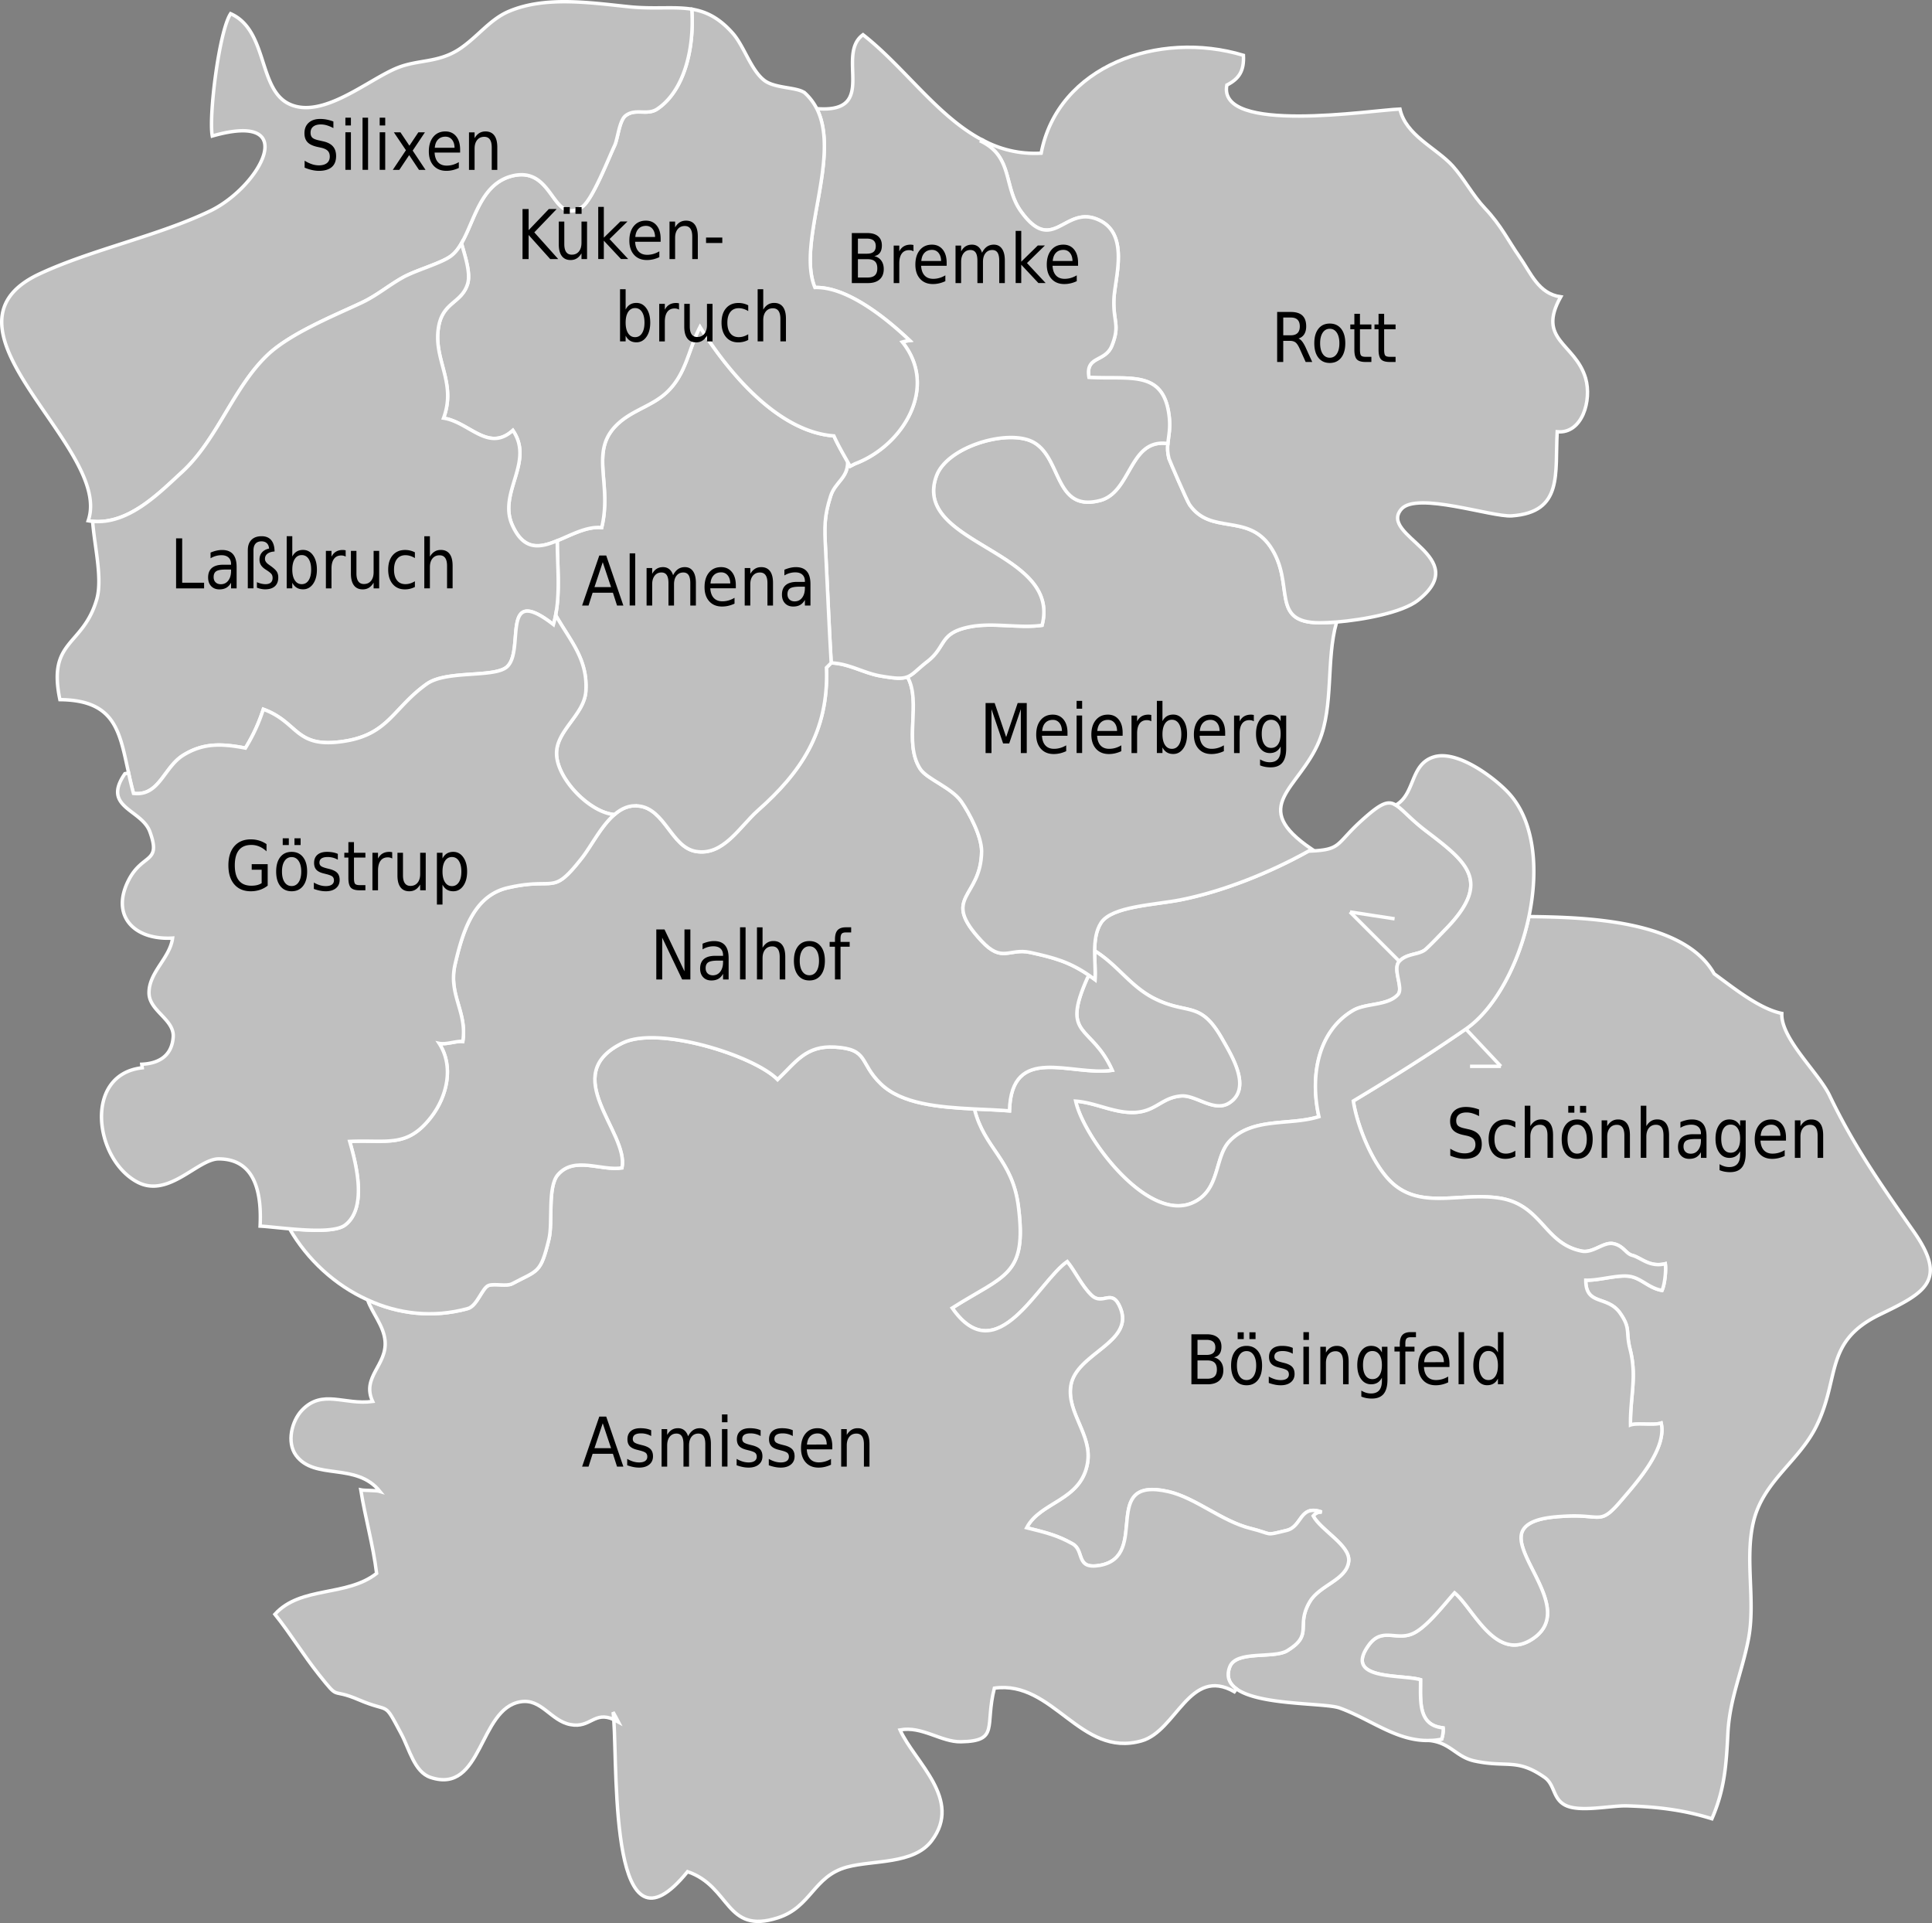 <svg xmlns="http://www.w3.org/2000/svg" width="563.248" height="560.57" xml:space="preserve"><rect width="100%" height="100%" fill="#808080" stroke="none"/><switch><g><g fill="#BFBFBF" stroke="#FFF"><path d="M456.392 526.234c-3.755-1.857-3.021-6.002-6.129-8.16-8.115-5.654-10.834-2.721-20.332-4.748-5.438-1.166-6.951-5.225-12.992-5.957v-.045c1.08 0 2.201-.129 3.364-.389a9.418 9.418 0 0 0 .435-3.279c-7.471-.691-6.563-7.943-6.605-14.029-5.699-1.641-22.663.26-15.066-10.145 3.972-5.396 8.203-.906 13.212-3.496 4.014-2.072 8.892-8.506 11.783-11.697 5.438 4.445 11.959 20.418 22.62 13.51 12.908-8.375-6.605-24.646-2.72-31.729 1.854-3.41 8.246-3.887 12.087-4.1 11.138-.691 10.188 2.979 16.837-4.881 4.316-5.051 13.123-14.85 11.395-22.272-2.242.733-6.994-.131-8.937.562-.126-8.287 1.941-13.984-.126-22.103-1.343-5.267.257-5.957-2.894-10.489-3.714-5.31-10.059-2.072-10.017-9.625 3.841.127 9.277-1.643 12.734-1.125 3.494.52 5.611 3.455 9.494 4.103.863-1.942 1.209-6.001.952-7.771-4.62 1.123-6.993-1.77-9.671-2.461-1.854-.475-2.588-2.893-5.61-3.41-2.766-.475-5.783 2.806-9.021 2.203-11.138-2.158-11.571-13.643-24.261-15.498-11.097-1.6-21.973 3.107-30.391-3.8-6.176-5.05-10.966-17.438-12.002-24.476 11.138-6.691 21.756-13.34 32.807-20.979 8.507-5.871 15.5-19.037 18.393-32.766 16.618.173 45.237 1.036 54.001 16.662 5.7 4.146 13.123 10.189 19.729 11.568-.347 7.34 10.791 17.313 13.94 23.959 7.035 14.721 15.15 26.244 24.518 39.627 10.017 14.289 3.326 17.828-9.839 24.174-16.318 7.9-11.571 18.175-18.436 32.332-5.051 10.449-15.669 16.189-18.473 28.189-2.594 10.965.732 23.139-1.473 34.275-1.896 9.67-5.438 17.225-5.956 27.238-.473 9.453-.989 16.533-4.661 24.949-8.288-2.588-15.971-3.496-24.775-3.754-4.79-.126-13.684 1.946-17.914-.167zM313.594 320.968c5.914.433 11.353 3.629 17.438 3.281 6.046-.39 7.687-4.359 13.381-4.791 4.316-.303 9.628 4.922 14.029 1.986 6.521-4.316.691-13.6-2.112-18.563-6.521-11.524-10.016-6.776-20.073-11.957-6.863-3.584-10.489-9.67-17.138-13.771.042-2.979.389-5.87 1.897-8.202 3.194-4.79 15.412-5.136 23.139-6.647 12.434-2.46 26.073-7.942 37.296-14.202 9.712-.346 7.772-1.857 15.238-8.676 5.743-5.225 7.858-6.218 10.232-4.749 1.984 1.166 4.186 4.014 8.849 7.555 11.786 9.021 19.295 14.59 5.871 28.446-1.813 1.857-4.232 4.448-5.956 6.001-1.9 1.727-5.483 1.121-7.727 3.539-2.117 2.245 1.294 7.771-.39 9.671-2.938 3.324-9.325 2.46-13.038 4.617-10.188 5.957-12.735 18.906-10.018 30.996-8.501 2.675-19.164.086-25.941 7.035-4.704 4.791-2.635 14.635-11.138 18.174-13.161 5.44-31.591-19.251-33.839-29.743z"/><path d="M294.298 323.819c.521-19.771 18.087-10.058 29.958-11.829-6.087-13.597-15.108-9.365-7.209-26.979l.477-.688c.562.387 1.121.818 1.725 1.252.132-2.592-.127-5.527-.127-8.419 6.647 4.101 10.273 10.187 17.138 13.771 10.059 5.181 13.553.433 20.073 11.957 2.805 4.964 8.635 14.246 2.112 18.563-4.4 2.936-9.713-2.289-14.029-1.986-5.694.432-7.335 4.401-13.381 4.791-6.087.348-11.524-2.85-17.438-3.28 2.247 10.491 20.678 35.182 33.843 29.743 8.503-3.539 6.434-13.383 11.138-18.174 6.777-6.949 17.44-4.36 25.941-7.035-2.719-12.09-.172-25.039 10.018-30.996 3.713-2.157 10.102-1.293 13.038-4.617 1.684-1.898-1.729-7.426.39-9.671 2.242-2.418 5.825-1.813 7.727-3.539 1.724-1.553 4.144-4.144 5.956-6.001 13.424-13.856 5.915-19.425-5.871-28.446-4.663-3.541-6.863-6.389-8.849-7.555 5.698-3.237 4.102-11.742 10.922-13.987 6.821-2.245 17.439 5.742 21.669 10.146 7.898 8.201 9.108 22.534 6.218 36.347-2.893 13.729-9.886 26.894-18.393 32.765-11.051 7.641-21.669 14.288-32.807 20.979 1.036 7.036 5.826 19.426 12.002 24.476 8.418 6.907 19.294 2.2 30.391 3.799 12.688 1.856 13.123 13.34 24.261 15.498 3.237.604 6.256-2.677 9.021-2.201 3.022.518 3.757 2.936 5.61 3.41 2.678.69 5.051 3.582 9.671 2.459.257 1.771-.089 5.828-.952 7.771-3.883-.646-6-3.583-9.494-4.102-3.457-.519-8.895 1.252-12.734 1.123-.042 7.555 6.303 4.316 10.017 9.627 3.149 4.531 1.551 5.223 2.894 10.488 2.067 8.117 0 13.814.126 22.102 1.941-.69 6.693.174 8.937-.561 1.729 7.424-7.077 17.223-11.395 22.273-6.648 7.857-5.699 4.188-16.837 4.879-3.841.215-10.231.689-12.087 4.1-3.887 7.082 15.628 23.354 2.72 31.729-10.661 6.908-17.184-9.063-22.62-13.51-2.893 3.193-7.771 9.625-11.783 11.697-5.009 2.592-9.24-1.898-13.212 3.498-7.597 10.402 9.367 8.502 15.066 10.145.043 6.086-.864 13.338 6.605 14.029a9.418 9.418 0 0 1-.435 3.279c-1.163.26-2.284.389-3.364.389-9.671.391-17.268-6.172-26.376-9.453-4.275-1.555-23.313-.689-30.088-5.568-2.074-1.51-3.021-3.541-1.985-6.346 1.768-5.008 12.861-2.375 16.791-4.791 7.771-4.748 2.373-7.125 6.518-14.203 2.893-5.008 10.835-6.346 11.398-11.914.432-4.619-8.073-8.936-10.36-13.166.647-.818 1.467-1.209 2.504-1.123-6.563-2.33-5.611 4.273-10.273 5.354-6.646 1.598-3.673 1.121-10.404-.561-8.503-2.115-16.015-8.895-23.999-10.75-20.463-4.662-5.055 18.863-20.032 21.498-7.25 1.25-4.316-4.273-7.984-6.303-4.189-2.332-7.166-3.152-13.338-4.664 3.972-7.682 15.843-7.768 17.739-18.865 1.425-8.199-6.087-14.59-4.877-22.53 1.466-9.498 18.519-12.519 14.464-22.621-2.463-6.13-5.056-.562-8.419-3.755-2.809-2.676-4.835-7.079-7.082-9.798-8.415 5.784-20.46 32.289-33.539 13.51 15.322-9.756 21.886-9.323 19.293-29.655-1.771-13.771-9.97-16.793-12.819-28.361 3.574.168 7.027.297 10.221.556z"/><path d="M107.166 378.9c8.853 4.102 18.953 5.354 29.185 2.549 2.803-.777 4.229-6.175 6.172-6.777 1.771-.562 5.181.39 6.819-.476 7.514-4.016 8.246-2.85 10.704-13.036 1.168-4.791-.519-15.238 2.636-18.779 4.835-5.481 12.52-.991 18.649-1.94 2.07-10.489-18.995-27.237.299-36.478 10.404-4.965 38.033 3.625 45.069 10.705 5.438-5.224 8.288-9.928 16.664-9.453 10.054.604 7.036 4.531 13.422 10.705 6.087 5.914 17.011 6.82 27.283 7.34 2.851 11.568 11.049 14.59 12.819 28.359 2.593 20.332-3.972 19.9-19.293 29.656 13.079 18.779 25.124-7.727 33.539-13.51 2.247 2.719 4.273 7.122 7.082 9.798 3.363 3.194 5.956-2.375 8.419 3.755 4.055 10.104-12.998 13.123-14.464 22.621-1.21 7.941 6.302 14.331 4.877 22.531-1.896 11.098-13.769 11.184-17.739 18.865 6.172 1.512 9.147 2.33 13.338 4.662 3.668 2.029.734 7.555 7.984 6.303 14.979-2.633-.431-26.16 20.032-21.498 7.984 1.857 15.496 8.635 23.999 10.75 6.731 1.684 3.758 2.158 10.404.563 4.662-1.08 3.71-7.686 10.273-5.355-1.037-.086-1.855.305-2.504 1.123 2.287 4.232 10.792 8.549 10.36 13.166-.563 5.568-8.507 6.908-11.398 11.916-4.145 7.078 1.253 9.453-6.518 14.203-3.93 2.414-15.023-.219-16.791 4.791-1.036 2.805-.089 4.834 1.985 6.344l-.606.822c-13.123-7.471-16.834 11.439-27.063 14.33-17.917 5.051-25.688-17.785-42.911-15.367-2.851 11.137 1.514 15.41-9.712 15.627-5.784.129-11.396-4.662-17.786-3.455 4.231 9.412 18.393 20.246 9.198 32.334-5.229 6.906-16.927 5.568-24.653 7.641-9.839 2.678-10.4 11.697-20.201 14.807-15.323 4.92-13.642-9.15-26.289-13.467-22.579 27.887-20.42-27.586-21.5-44.334.436.215.864.475 1.341.732-.43-.818-1.121-2.201-1.556-2.893.089.604.131 1.34.215 2.16-5.784-2.592-6.731 2.59-12.646 1.467-5.742-1.08-8.461-7.684-14.549-6.648-12.259 1.986-11.007 27.066-26.199 22.059-4.793-1.553-6.219-8.373-8.634-12.818-5.27-9.844-2.892-5.785-12.263-9.801-8.633-3.711-5.35.561-11.698-7.381-4.531-5.699-8.373-12.043-12.818-17.57 7.596-8.33 20.85-5.006 29.656-11.914-1.037-8.418-3.321-16.188-4.62-24.346.994.217 4.62.131 5.568.432-6.948-8.633-19.038-3.064-24.476-10.531-2.719-3.757-1.252-9.929 1.77-13.124 5.999-6.261 12.301-1.425 20.595-2.546-3.327-7.122 4.27-10.577 3.625-17.656-.386-4.408-3.67-7.947-5.094-11.963z"/><path d="M136.35 381.449c-10.231 2.807-20.332 1.553-29.185-2.549-9.494-4.271-17.566-11.74-22.748-20.72 6.303.562 13.643.907 16.23-1.121 6.647-5.14 2.979-18.478 1.294-24.349 11.011-.518 16.664 1.985 23.7-7.035 4.747-6.131 6.735-14.852 2.374-21.541 2.073.433 5.139-.777 6.908-.561 1.337-8.807-4.404-13.599-2.204-22.707 2.246-9.583 5.442-19.813 15.37-22.101 14.16-3.238 12.646 2.632 21.495-8.592 2.766-3.497 5.615-9.367 9.54-12.735 2.032-1.769 4.363-2.848 7.124-2.502 7.644.906 9.54 12.086 16.665 13.251 7.984 1.338 12.731-7.253 18.042-11.958 12.175-10.792 20.719-22.663 19.986-41.614l1.382-1.38c5.181.173 9.41 2.936 14.329 3.798 4.405.777 6.391.864 7.898.259 4.19 7.468-1.251 19.124 3.715 26.807 1.942 3.023 9.021 5.354 12.001 9.541 2.458 3.541 5.915 10.231 5.915 14.506-.132 13.898-12.175 13.079-.046 26.115 6.087 6.562 7.987 2.027 14.201 3.366 6.821 1.511 11.354 2.677 17.184 6.692l-.477.688c-7.899 17.613 1.121 13.384 7.209 26.979-11.871 1.771-29.438-7.94-29.958 11.829-3.193-.259-6.646-.389-10.229-.561-10.272-.52-21.196-1.426-27.283-7.34-6.387-6.174-3.368-10.101-13.422-10.705-8.376-.475-11.227 4.229-16.664 9.453-7.036-7.08-34.665-15.67-45.069-10.705-19.294 9.238 1.771 25.986-.299 36.478-6.13.948-13.813-3.541-18.649 1.94-3.153 3.541-1.468 13.988-2.636 18.779-2.458 10.188-3.19 9.02-10.704 13.036-1.64.864-5.05-.086-6.819.476-1.942.608-3.367 6.005-6.17 6.783z"/><path d="M282.601 182.747c6.689-1.38 14.547.477 21.197-.474 5.782-22.016-38.165-23.483-30.783-43.555 3.022-8.288 19.687-13.427 27.415-10.231 9.366 3.929 6.475 20.893 20.159 17.44 9.15-2.29 8.544-17.484 19.079-16.707l.82.044c-.173 1.336-.13 2.675.3 4.403.216.647 5.313 12.474 6.004 13.424 6.172 8.935 16.79 2.417 23.522 12.173 7.512 10.964-.389 22.231 14.463 22.275 1.337 0 2.979-.086 4.836-.217v.217c-3.021 10.748-.779 24.216-5.008 34.448-5.872 14.202-20.851 18.907-2.158 31.556-.304.173-.649.345-.995.561-11.223 6.26-24.862 11.742-37.296 14.202-7.727 1.512-19.943 1.857-23.139 6.647-1.51 2.332-1.855 5.224-1.897 8.202 0 2.893.259 5.828.128 8.419-.604-.433-1.164-.863-1.726-1.252-5.83-4.016-10.361-5.182-17.184-6.692-6.214-1.339-8.114 3.196-14.201-3.366-12.128-13.037-.085-12.217.046-26.115 0-4.275-3.457-10.965-5.915-14.506-2.979-4.187-10.059-6.517-12.001-9.541-4.966-7.683.476-19.338-3.714-26.807 1.687-.647 2.808-2.158 5.873-4.531 5.527-4.318 3.28-8.204 12.175-10.017z"/><path d="M319.509 63.777c-9.325-3.453-12.693 10.49-21.799-2.072-5.224-7.165-2.29-15.842-11.571-20.46l.261-.432c5.05 2.677 10.662 4.188 17.137 3.842 4.835-25.426 34.23-36.003 58.968-28.533.216 4.401-1.121 6.777-4.834 8.676-2.809 14.462 42.177 7.295 50.465 6.994 1.681 7.683 10.528 11.267 15.365 16.576 3.451 3.843 5.783 8.505 9.454 12.39 4.705 4.964 6.994 9.799 10.013 14.071 3.368 4.793 5.527 10.792 12.045 11.698-7.12 12.649 4.231 13.469 7.255 23.742 1.854 6.433-.995 16.274-8.288 15.585-.691 12.217 1.813 23.439-13.254 24.518-5.83.39-27.67-7.122-32.16-1.985-6.863 7.858 21.065 13.814 4.835 26.592-4.531 3.583-15.931 5.697-23.784 6.344-1.857.131-3.499.217-4.836.217-14.852-.044-6.951-11.311-14.463-22.275-6.731-9.755-17.352-3.238-23.522-12.173-.69-.951-5.788-12.777-6.004-13.424-.43-1.729-.473-3.067-.3-4.403.174-2.245.818-4.403.342-8.117-1.681-13.467-11.524-10.446-23.35-11.135-1.126-6.433 4.747-4.317 6.689-9.283 2.374-5.957.389-6.863.562-13.209.128-6.218 5.09-19.944-5.226-23.744z"/><path d="M242.153 144.629c1.294-4.144 5.05-5.223 4.961-10.014.219.432.477.864.738 1.296l1.42-.735c13.855-5.179 24.479-22.231 13.771-35.483a12.611 12.611 0 0 1 2.158-.432c-6.391-6.087-18.089-15.756-27.629-15.454-5.396-12.993 7.601-37.686.649-51.93l.346-.173c17.523 1.122 4.966-15.713 13.035-21.583 12.132 9.496 21.714 23.829 34.795 30.691l-.261.432c9.281 4.618 6.349 13.296 11.571 20.46 9.104 12.563 12.474-1.381 21.799 2.072 10.315 3.8 5.354 17.526 5.224 23.742-.173 6.346 1.813 7.252-.562 13.209-1.942 4.966-7.815 2.85-6.689 9.283 11.824.689 21.669-2.332 23.35 11.135.478 3.714-.168 5.873-.342 8.117l-.821-.044c-10.534-.778-9.928 14.417-19.078 16.707-13.686 3.453-10.793-13.511-20.159-17.44-7.729-3.195-24.392 1.943-27.415 10.231-7.382 20.072 36.565 21.54 30.783 43.555-6.649.951-14.508-.906-21.197.474-8.896 1.813-6.648 5.7-12.175 10.017-3.063 2.374-4.186 3.884-5.872 4.531-1.51.605-3.494.519-7.899-.259-4.919-.862-9.148-3.625-14.329-3.798-.649-11.051-1.079-22.016-1.64-33.109-.345-6.474-.434-9.539 1.468-15.498z"/><path d="M186.25 234.938c-2.761-.346-5.092.733-7.124 2.502-7.121-.516-16.791-10.36-16.875-17.741-.089-6.821 8.068-11.311 8.544-18.216.604-9.369-4.573-14.679-8.806-22.189 1.34-6.907.477-14.59.477-21.542l-.042-.129c4.145-1.684 8.588-4.23 12.993-3.842 3.022-12.432-3.194-21.453 3.625-29.138 4.447-4.964 10.703-5.957 15.281-10.231 5.742-5.352 6.303-12.388 9.755-19.122 8.03 12.905 22.578 30.563 39.023 31.771 1.168 2.59 2.593 5.05 4.014 7.555.088 4.791-3.667 5.87-4.961 10.014-1.902 5.959-1.813 9.023-1.467 15.499.561 11.093.99 22.058 1.64 33.109l-1.382 1.38c.733 18.952-7.813 30.822-19.986 41.614-5.312 4.705-10.059 13.296-18.042 11.958-7.128-1.166-9.024-12.346-16.667-13.252z"/><path d="M179.041 124.643c-6.82 7.685-.603 16.707-3.625 29.138-4.404-.388-8.849 2.159-12.993 3.842-5.096 2.115-9.712 2.937-13.081-4.575-4.231-9.454 6.519-18.347.174-27.585-7.208 6.475-12.693-2.418-20.206-3.581 3.976-10.75-3.406-17.268-1.336-27.197 1.425-6.69 6.605-6.431 8.33-11.871.994-3.151-.733-8.115-1.767-11.913 3.84-6.605 5.611-17.397 14.89-19.643 12.217-2.892 11.353 14.59 20.205 9.11 3.019-1.901 7.9-14.506 9.54-17.917.948-1.985 1.336-7.25 3.191-8.72 2.938-2.287 6.302.044 9.283-1.985 7.685-5.179 10.75-17.181 10.059-28.575l.084-.477c4.061.691 7.815 2.462 11.829 6.993 3.326 3.757 5.313 10.792 9.24 13.771 3.19 2.418 9.886 1.857 11.914 3.756a16.385 16.385 0 0 1 3.453 4.663c6.951 14.244-6.045 38.937-.649 51.93 9.54-.302 21.238 9.367 27.629 15.454-.732.086-1.425.215-2.158.432 10.708 13.252.084 30.304-13.771 35.483l-1.42.735c-.261-.432-.52-.864-.738-1.296-1.42-2.504-2.845-4.964-4.014-7.555-16.445-1.208-30.993-18.865-39.023-31.771-3.453 6.734-4.014 13.77-9.755 19.122-4.582 4.276-10.838 5.268-15.285 10.232z"/><path d="M53.079 137.594c-6.647 6.087-15.543 15.326-26.073 14.375a12.822 12.822 0 0 1-1.298-.173c7.429-21.152-47.784-56.032-14.371-71.874 15.151-7.123 34.792-11.138 50.03-18.475 14.46-7.038 26.765-29.312.52-21.801-1.08-5.742 1.984-30.563 5.349-35.655 10.881 4.833 7.947 21.927 17.01 26.288 9.755 4.705 23.183-7.208 31.772-10.577 5.911-2.332 11.609-1.38 17.654-5.223 5.48-3.539 9.064-8.849 14.806-11.224 10.708-4.488 23.831-2.416 35.311-1.25 7.255.689 12.865-.173 18 .689l-.084.477c.691 11.395-2.374 23.396-10.059 28.575-2.98 2.03-6.345-.302-9.283 1.985-1.855 1.469-2.243 6.734-3.191 8.72-1.64 3.411-6.521 16.015-9.54 17.917-8.853 5.48-7.988-12.002-20.206-9.11-9.277 2.245-11.049 13.037-14.889 19.643-.822 1.467-1.771 2.719-2.938 3.625-2.762 2.201-10.488 4.23-14.375 6.475-4.103 2.331-7.424 5.181-11.825 7.253-7.774 3.667-20.725 8.891-27.372 15.195-10.012 9.496-14.632 24.691-24.948 34.145z"/><path d="M37.494 225.312c-2.635-11.829-3.714-21.24-20.028-21.369-3.672-17.568 6.69-15.323 10.746-29.266 1.729-6.045-.687-15.499-1.206-22.708 10.53.951 19.426-8.288 26.073-14.375 10.315-9.454 14.937-24.648 24.948-34.145 6.647-6.304 19.598-11.527 27.372-15.195 4.4-2.072 7.723-4.922 11.825-7.253 3.887-2.245 11.613-4.274 14.375-6.475 1.168-.906 2.115-2.159 2.938-3.625 1.033 3.798 2.761 8.762 1.767 11.913-1.725 5.44-6.905 5.181-8.33 11.871-2.07 9.93 5.312 16.447 1.336 27.197 7.512 1.163 12.997 10.056 20.206 3.581 6.344 9.238-4.405 18.131-.174 27.585 3.369 7.512 7.985 6.69 13.081 4.575l.042.129c0 6.952.864 14.635-.477 21.542a29.013 29.013 0 0 1-.646 2.763c-15.585-12.088-8.334 7.123-13.384 12.173-3.41 3.497-17.696.993-23.526 5.137-9.756 6.949-11.05 14.59-23.827 16.662-14.722 2.376-13.296-5.396-23.831-9.28-1.336 4.102-2.977 7.641-5.224 11.311-7.035-1.338-12.343-1.511-18.173 2.114-5.694 3.583-6.946 12.002-14.459 11.095a91.53 91.53 0 0 1-1.424-5.957z"/><path d="M43.712 242.492c-2.377-6.648-14.159-7.038-7.297-16.966l1.079-.214a90.908 90.908 0 0 0 1.425 5.957c7.513.907 8.766-7.512 14.459-11.095 5.83-3.625 11.138-3.453 18.173-2.114 2.247-3.67 3.888-7.208 5.224-11.311 10.535 3.885 9.109 11.657 23.831 9.28 12.776-2.072 14.071-9.712 23.827-16.662 5.83-4.144 20.116-1.64 23.526-5.137 5.05-5.05-2.201-24.261 13.384-12.173.258-.906.473-1.814.646-2.763 4.232 7.51 9.409 12.82 8.806 22.189-.476 6.905-8.633 11.395-8.544 18.216.084 7.381 9.754 17.225 16.875 17.741-3.925 3.368-6.774 9.238-9.54 12.735-8.849 11.224-7.335 5.354-21.495 8.592-9.928 2.287-13.124 12.518-15.37 22.1-2.2 9.109 3.54 13.901 2.204 22.707-1.771-.217-4.835.993-6.908.561 4.362 6.691 2.374 15.41-2.374 21.543-7.036 9.021-12.689 6.518-23.7 7.035 1.686 5.871 5.354 19.209-1.294 24.348-2.588 2.027-9.928 1.682-16.23 1.121-3.583-.301-6.778-.691-8.591-.777.434-8.762-.949-19.555-12.044-19.598-6.13-.043-14.721 11.699-23.873 6.691-12.474-6.776-15.539-31.342 1.556-33.24l-.131-1.034c4.793-.218 8.723-2.289 9.152-7.856.434-5.138-6.775-7.557-7.036-12.647-.257-6.216 6.087-10.318 6.863-16.274-11.396.646-18.131-6.648-12.777-16.965 4.058-7.818 9.538-4.753 6.174-13.99z"/></g><path d="M347.337 388.936h4.53c1.354 0 2.397.313 3.13.938.733.625 1.1 1.514 1.1 2.666 0 .892-.188 1.602-.563 2.129-.375.526-.927.855-1.654.985.879.208 1.559.644 2.041 1.304.48.662.723 1.486.723 2.477 0 1.302-.399 2.309-1.196 3.018-.798.711-1.933 1.064-3.403 1.064h-4.706l-.002-14.581zm1.777 1.621v4.396h2.627c.865 0 1.513-.182 1.938-.543s.64-.912.64-1.654c0-.735-.214-1.287-.64-1.65-.427-.363-1.073-.547-1.938-.547l-2.627-.002zm0 5.996v5.342h2.842c.957 0 1.665-.22 2.124-.659s.688-1.111.688-2.017c0-.911-.229-1.585-.688-2.017-.459-.434-1.167-.649-2.124-.649h-2.842zM363.421 392.315c1.405 0 2.511.509 3.314 1.522.804 1.017 1.206 2.422 1.206 4.22 0 1.79-.402 3.194-1.206 4.214-.805 1.02-1.909 1.527-3.314 1.527-1.413 0-2.52-.51-3.315-1.527-.798-1.02-1.196-2.424-1.196-4.214 0-1.798.398-3.203 1.196-4.22.796-1.013 1.902-1.522 3.315-1.522zm0 1.522c-.866 0-1.553.377-2.057 1.129-.505.752-.757 1.781-.757 3.091s.25 2.339.752 3.091c.501.752 1.188 1.128 2.062 1.128.864 0 1.549-.378 2.051-1.133.501-.755.752-1.784.752-3.086 0-1.296-.251-2.322-.752-3.081-.503-.76-1.186-1.139-2.051-1.139zm-2.598-5.477h1.777v1.974h-1.777v-1.974zm3.428 0h1.786v1.974h-1.786v-1.974zM376.887 392.901v1.699a5.899 5.899 0 0 0-1.421-.586 5.954 5.954 0 0 0-1.528-.195c-.801 0-1.403.138-1.807.41-.404.272-.605.685-.605 1.229 0 .418.146.744.436.981.288.237.866.464 1.732.679l.547.137c1.152.273 1.969.66 2.451 1.158.481.498.723 1.192.723 2.084 0 1.017-.36 1.819-1.084 2.412-.723.594-1.716.889-2.979.889a8.523 8.523 0 0 1-1.65-.17 12.456 12.456 0 0 1-1.807-.514v-1.855a8.266 8.266 0 0 0 1.768.777 6.015 6.015 0 0 0 1.72.258c.762 0 1.348-.145 1.758-.435s.615-.698.615-1.226c0-.488-.148-.862-.444-1.123-.297-.262-.946-.512-1.948-.752l-.557-.146c-1.003-.234-1.729-.594-2.173-1.078-.446-.486-.669-1.15-.669-1.998 0-1.027.327-1.822.985-2.383.657-.561 1.588-.84 2.793-.84.6 0 1.162.049 1.689.146a6.647 6.647 0 0 1 1.455.442zM379.993 388.305h1.611v2.274h-1.611v-2.274zm0 4.258h1.611V403.5h-1.611v-10.937zM393.177 396.916v6.602h-1.621v-6.543c0-1.035-.184-1.811-.547-2.324-.365-.516-.908-.771-1.631-.771-.873 0-1.563.311-2.065.929-.505.618-.757 1.462-.757 2.528v6.183h-1.631v-10.94h1.631v1.699c.384-.656.838-1.148 1.361-1.475.523-.325 1.132-.488 1.821-.488 1.126 0 1.98.389 2.563 1.167.584.776.876 1.921.876 3.433zM404.495 402.16c0 1.86-.373 3.246-1.117 4.154-.746.908-1.888 1.361-3.424 1.361a8.74 8.74 0 0 1-1.605-.141 7.526 7.526 0 0 1-1.47-.436v-1.748c.475.286.942.498 1.405.635a4.96 4.96 0 0 0 1.416.205c1.062 0 1.855-.309 2.383-.923.528-.615.791-1.545.791-2.788v-.889c-.332.645-.759 1.125-1.278 1.445-.521.318-1.146.479-1.875.479-1.211 0-2.186-.512-2.92-1.533-.736-1.021-1.104-2.376-1.104-4.063 0-1.692.367-3.051 1.104-4.072.734-1.021 1.709-1.533 2.92-1.533.729 0 1.354.159 1.875.479.521.32.946.802 1.278 1.445v-1.66h1.621v9.583zm-1.621-4.241c0-1.301-.242-2.312-.728-3.026-.485-.716-1.164-1.074-2.036-1.074-.866 0-1.54.358-2.021 1.074-.482.716-.724 1.726-.724 3.026 0 1.297.24 2.303.724 3.019.48.716 1.154 1.074 2.021 1.074.872 0 1.551-.358 2.036-1.074.485-.716.728-1.722.728-3.019zM412.805 388.305v1.493h-1.543c-.586 0-.991.131-1.216.392-.226.261-.337.729-.337 1.406v.967h2.665v1.396h-2.665v9.541h-1.621v-9.541h-1.554v-1.396h1.554v-.763c0-1.217.254-2.104.762-2.66s1.313-.835 2.422-.835h1.533zM422.571 397.598v.879h-7.44c.07 1.237.407 2.181 1.011 2.827.602.646 1.437.972 2.505.972.625 0 1.229-.085 1.812-.254s1.16-.423 1.733-.763v1.699c-.58.273-1.174.481-1.782.625s-1.226.215-1.851.215c-1.576 0-2.821-.508-3.735-1.522-.915-1.017-1.372-2.39-1.372-4.121 0-1.79.436-3.211 1.305-4.263.868-1.053 2.042-1.577 3.521-1.577 1.321 0 2.368.474 3.14 1.421.77.947 1.153 2.234 1.153 3.862zm-1.621-.527c-.014-.983-.261-1.768-.742-2.354-.481-.586-1.119-.879-1.913-.879-.905 0-1.631.283-2.174.851-.544.565-.854 1.364-.933 2.394l5.762-.012zM425.227 388.305h1.611V403.5h-1.611v-15.195zM436.702 394.223v-5.918h1.621V403.5h-1.621v-1.641c-.339.65-.767 1.135-1.283 1.45-.518.315-1.143.474-1.87.474-1.191 0-2.16-.527-2.905-1.582-.746-1.055-1.118-2.441-1.118-4.16s.372-3.104 1.118-4.16c.745-1.055 1.714-1.582 2.905-1.582.729 0 1.353.158 1.87.475.516.315.944.798 1.283 1.449zm-5.508 3.819c0 1.32.244 2.357.732 3.109.487.752 1.158 1.128 2.012 1.128.859 0 1.534-.376 2.026-1.128.49-.752.736-1.789.736-3.109 0-1.321-.246-2.358-.736-3.11-.492-.752-1.167-1.128-2.026-1.128-.854 0-1.523.376-2.012 1.128-.489.752-.732 1.788-.732 3.11zM248.336 67.936h4.531c1.354 0 2.397.313 3.13.938.733.625 1.1 1.514 1.1 2.666 0 .892-.188 1.602-.563 2.129-.375.527-.927.856-1.655.986.879.208 1.56.643 2.041 1.304s.724 1.486.724 2.476c0 1.302-.399 2.308-1.196 3.018-.798.71-1.933 1.064-3.403 1.064h-4.707l-.002-14.581zm1.778 1.621v4.395h2.627c.865 0 1.512-.181 1.938-.542.426-.361.64-.913.64-1.655 0-.735-.214-1.286-.64-1.65-.428-.364-1.073-.547-1.938-.547l-2.627-.001zm0 5.996v5.342h2.842c.957 0 1.665-.22 2.124-.659s.688-1.111.688-2.017c0-.911-.229-1.583-.688-2.017-.459-.433-1.167-.649-2.124-.649h-2.842zM266.315 73.258a2.074 2.074 0 0 0-.596-.259 2.835 2.835 0 0 0-.703-.083c-.918 0-1.621.331-2.109.991-.488.661-.732 1.61-.732 2.847v5.762h-1.631V71.579h1.631v1.699c.339-.664.781-1.157 1.328-1.479.547-.322 1.207-.483 1.982-.483.11 0 .234.008.371.024.137.017.286.041.449.073l.01 1.845zM275.983 76.598v.879h-7.441c.071 1.237.408 2.18 1.012 2.827.602.648 1.437.972 2.505.972.625 0 1.229-.084 1.812-.254a7.528 7.528 0 0 0 1.733-.762v1.699a9.034 9.034 0 0 1-1.782.625 8.071 8.071 0 0 1-1.851.215c-1.576 0-2.821-.508-3.735-1.523-.915-1.016-1.372-2.389-1.372-4.121 0-1.79.435-3.211 1.304-4.263.869-1.051 2.042-1.577 3.521-1.577 1.32 0 2.368.474 3.14 1.421.771.947 1.154 2.235 1.154 3.862zm-1.621-.527c-.014-.983-.261-1.768-.742-2.354s-1.12-.879-1.914-.879c-.905 0-1.63.283-2.173.85-.544.566-.854 1.364-.933 2.393l5.762-.01zM286.295 73.678c.41-.807.896-1.403 1.455-1.787.561-.384 1.222-.576 1.982-.576 1.028 0 1.821.399 2.378 1.196.557.798.835 1.932.835 3.403v6.602h-1.631v-6.543c0-1.048-.166-1.826-.498-2.334-.332-.508-.844-.762-1.533-.762-.834 0-1.494.31-1.982.928-.487.619-.731 1.462-.731 2.529v6.182h-1.621v-6.543c0-1.055-.168-1.834-.503-2.339-.336-.504-.852-.757-1.548-.757-.827 0-1.483.311-1.968.933-.485.622-.729 1.463-.729 2.524v6.182h-1.631V71.579h1.631v1.699c.371-.67.813-1.165 1.328-1.484.514-.319 1.126-.479 1.836-.479.716 0 1.324.202 1.826.605.502.404.87.99 1.104 1.758zM296.1 67.305h1.631v8.975l4.824-4.717h2.07L299.4 76.68l5.439 5.82h-2.109l-5-5.342V82.5h-1.63V67.305zM314.294 76.598v.879h-7.441c.071 1.237.408 2.18 1.011 2.827.603.648 1.438.972 2.505.972.625 0 1.229-.084 1.813-.254a7.502 7.502 0 0 0 1.732-.762v1.699a9.048 9.048 0 0 1-1.781.625 8.08 8.08 0 0 1-1.852.215c-1.576 0-2.821-.508-3.734-1.523-.915-1.016-1.372-2.389-1.372-4.121 0-1.79.435-3.211 1.304-4.263.869-1.051 2.042-1.577 3.521-1.577 1.321 0 2.368.474 3.141 1.421.769.947 1.153 2.235 1.153 3.862zm-1.621-.527c-.015-.983-.262-1.768-.742-2.354-.482-.586-1.12-.879-1.914-.879-.905 0-1.63.283-2.173.85-.544.566-.854 1.364-.934 2.393l5.763-.01zM76.282 257.436v-3.916h-2.9v-1.621h4.658v6.26a7.414 7.414 0 0 1-2.266 1.226 8.305 8.305 0 0 1-2.646.415c-2.051 0-3.653-.666-4.81-1.997-1.156-1.331-1.733-3.185-1.733-5.562 0-2.383.577-4.24 1.733-5.571 1.155-1.331 2.759-1.997 4.81-1.997.854 0 1.665.117 2.438.352.771.235 1.481.58 2.134 1.035v2.1c-.658-.618-1.356-1.084-2.095-1.396a5.917 5.917 0 0 0-2.329-.469c-1.603 0-2.808.498-3.613 1.494-.808.996-1.211 2.48-1.211 4.453 0 1.966.403 3.447 1.211 4.443.807.996 2.012 1.494 3.613 1.494.631 0 1.191-.06 1.685-.181.489-.121.93-.308 1.321-.562zM85.022 248.315c1.406 0 2.511.508 3.314 1.523.805 1.016 1.206 2.422 1.206 4.219 0 1.791-.401 3.195-1.206 4.214s-1.908 1.528-3.314 1.528c-1.413 0-2.52-.509-3.315-1.528-.798-1.019-1.195-2.423-1.195-4.214 0-1.797.397-3.203 1.195-4.219.796-1.015 1.902-1.523 3.315-1.523zm0 1.523c-.866 0-1.552.376-2.057 1.128s-.757 1.782-.757 3.091.25 2.339.752 3.091c.501.752 1.188 1.128 2.062 1.128.865 0 1.549-.377 2.051-1.133.501-.755.752-1.784.752-3.086 0-1.295-.251-2.322-.752-3.081-.502-.758-1.186-1.138-2.051-1.138zm-2.598-5.478h1.777v1.973h-1.777v-1.973zm3.428 0h1.787v1.973h-1.787v-1.973zM98.489 248.901v1.699a5.923 5.923 0 0 0-1.421-.586 5.954 5.954 0 0 0-1.528-.195c-.801 0-1.402.137-1.807.41s-.605.684-.605 1.23c0 .417.146.744.436.981.289.238.867.464 1.732.679l.547.137c1.152.273 1.97.659 2.451 1.157s.724 1.193.724 2.085c0 1.016-.361 1.82-1.084 2.412-.724.593-1.717.889-2.979.889a8.431 8.431 0 0 1-1.649-.171 12.549 12.549 0 0 1-1.808-.513v-1.855c.6.345 1.188.604 1.769.776a5.976 5.976 0 0 0 1.719.259c.762 0 1.348-.145 1.758-.435s.615-.698.615-1.226c0-.488-.148-.862-.444-1.123-.297-.26-.946-.511-1.948-.752l-.557-.146c-1.003-.234-1.728-.594-2.173-1.079-.446-.485-.669-1.15-.669-1.997 0-1.028.328-1.823.986-2.383.656-.56 1.588-.84 2.793-.84.599 0 1.161.049 1.688.146s1.01.246 1.454.441zM103.196 245.473v3.105h3.33v1.396h-3.33v5.938c0 .892.108 1.465.327 1.719.218.254.662.381 1.333.381h1.67v1.504h-1.67c-1.244 0-2.104-.259-2.578-.776-.476-.518-.713-1.46-.713-2.827v-5.938h-1.183v-1.396h1.183v-3.105l1.631-.001zM114.348 250.258a2.08 2.08 0 0 0-.597-.259 2.824 2.824 0 0 0-.703-.083c-.918 0-1.62.331-2.108.991-.488.661-.732 1.61-.732 2.847v5.762h-1.631v-10.938h1.631v1.699c.338-.664.781-1.157 1.328-1.479.547-.322 1.207-.483 1.982-.483.109 0 .233.008.371.024.137.017.285.041.448.073l.011 1.846zM115.872 255.2v-6.621h1.611v6.553c0 1.035.182 1.812.547 2.329.364.518.908.776 1.631.776.879 0 1.57-.309 2.075-.928.504-.618.757-1.461.757-2.529v-6.201h1.621v10.938h-1.621v-1.68c-.391.664-.845 1.157-1.362 1.479-.517.322-1.122.483-1.812.483-1.127 0-1.982-.391-2.568-1.172-.586-.781-.879-1.923-.879-3.427zM129.006 257.875v5.801h-1.631v-15.098h1.631v1.66c.339-.651.768-1.134 1.284-1.45.519-.315 1.139-.474 1.86-.474 1.197 0 2.169.527 2.915 1.582.745 1.055 1.118 2.441 1.118 4.16 0 1.719-.373 3.105-1.118 4.16-.746 1.055-1.718 1.582-2.915 1.582-.724 0-1.343-.158-1.86-.474-.517-.316-.946-.797-1.284-1.449zm5.498-3.818c0-1.321-.244-2.358-.731-3.11-.488-.752-1.159-1.128-2.012-1.128-.859 0-1.533.376-2.021 1.128-.488.752-.732 1.789-.732 3.11 0 1.322.244 2.358.732 3.11s1.162 1.128 2.021 1.128c.853 0 1.522-.376 2.012-1.128s.731-1.788.731-3.11zM152.336 60.936h1.777v6.162l5.889-6.162h2.285l-6.514 6.797 6.973 7.783h-2.334l-6.299-7.021v7.021h-1.777v-14.58zM162.903 71.2v-6.621h1.611v6.553c0 1.035.182 1.812.547 2.329.363.518.908.776 1.631.776.879 0 1.57-.309 2.075-.928.504-.618.757-1.461.757-2.529v-6.201h1.621v10.938h-1.621v-1.68c-.392.664-.845 1.157-1.362 1.479-.517.322-1.122.483-1.812.483-1.127 0-1.982-.391-2.568-1.172-.586-.781-.879-1.923-.879-3.427zm1.439-10.84h1.777v1.973h-1.777V60.36zm3.428 0h1.787v1.973h-1.787V60.36zM174.407 60.305h1.631v8.975l4.824-4.717h2.07l-5.226 5.117 5.439 5.82h-2.109l-5-5.342V75.5h-1.631l.002-15.195zM192.6 69.598v.879h-7.441c.071 1.237.408 2.18 1.011 2.827.603.648 1.438.972 2.505.972.625 0 1.229-.084 1.813-.254a7.528 7.528 0 0 0 1.733-.762v1.699a9.056 9.056 0 0 1-1.782.625 8.08 8.08 0 0 1-1.852.215c-1.575 0-2.82-.508-3.734-1.523-.915-1.016-1.372-2.389-1.372-4.121 0-1.79.435-3.211 1.304-4.263.869-1.051 2.042-1.577 3.521-1.577 1.32 0 2.367.474 3.14 1.421.771.947 1.154 2.235 1.154 3.862zm-1.621-.527c-.015-.983-.262-1.768-.742-2.354-.482-.586-1.12-.879-1.914-.879-.905 0-1.63.283-2.173.85-.544.566-.854 1.364-.934 2.393l5.763-.01zM203.44 68.915v6.602h-1.621v-6.543c0-1.035-.183-1.81-.547-2.324-.365-.514-.908-.771-1.631-.771-.873 0-1.563.31-2.065.928-.505.619-.757 1.462-.757 2.529v6.182h-1.631V64.579h1.631v1.699c.384-.657.838-1.149 1.362-1.475.522-.325 1.131-.488 1.82-.488 1.126 0 1.98.389 2.563 1.167s.876 1.922.876 3.433zM205.842 69.237h4.736v1.602h-4.736v-1.602zM182.395 90.223c.338-.651.767-1.134 1.284-1.45.518-.315 1.138-.474 1.859-.474 1.197 0 2.169.527 2.915 1.582.745 1.055 1.118 2.441 1.118 4.16s-.373 3.105-1.118 4.16c-.746 1.055-1.718 1.582-2.915 1.582-.723 0-1.343-.158-1.859-.474-.518-.316-.946-.799-1.284-1.45V99.5h-1.631V84.305h1.631v5.918zm5.498 3.819c0-1.321-.244-2.358-.732-3.11s-1.159-1.128-2.012-1.128c-.859 0-1.533.376-2.021 1.128-.487.752-.731 1.789-.731 3.11 0 1.322.244 2.358.731 3.11.488.752 1.162 1.128 2.021 1.128.853 0 1.522-.376 2.012-1.128s.732-1.789.732-3.11zM197.961 90.258a2.062 2.062 0 0 0-.596-.259 2.83 2.83 0 0 0-.703-.083c-.918 0-1.621.331-2.108.991-.488.661-.732 1.61-.732 2.847v5.762h-1.631V88.579h1.631v1.699c.338-.664.781-1.157 1.328-1.479.547-.322 1.207-.483 1.981-.483.11 0 .234.008.371.024.138.017.286.041.449.073l.01 1.845zM199.485 95.2v-6.621h1.611v6.553c0 1.035.182 1.812.547 2.329.363.518.907.776 1.631.776.879 0 1.57-.309 2.075-.928.504-.618.757-1.461.757-2.529v-6.201h1.621v10.938h-1.621v-1.68c-.392.664-.845 1.157-1.362 1.479-.517.322-1.122.483-1.812.483-1.127 0-1.982-.391-2.568-1.172-.586-.781-.879-1.923-.879-3.427zM218.137 88.999v1.68a5.933 5.933 0 0 0-1.372-.63 4.754 4.754 0 0 0-1.393-.21c-1.055 0-1.872.37-2.451 1.108-.58.739-.868 1.776-.868 3.11 0 1.335.288 2.372.868 3.11.579.739 1.396 1.108 2.451 1.108.469 0 .934-.07 1.393-.21s.916-.35 1.372-.63v1.66c-.449.234-.917.41-1.401.527a6.542 6.542 0 0 1-1.538.176c-1.484 0-2.663-.518-3.535-1.553-.873-1.035-1.309-2.432-1.309-4.189 0-1.784.439-3.187 1.322-4.209s2.089-1.533 3.618-1.533a6.163 6.163 0 0 1 2.843.685zM229.133 92.899v6.602h-1.62v-6.543c0-1.035-.184-1.81-.548-2.324-.364-.514-.907-.771-1.631-.771-.873 0-1.562.31-2.064.928-.505.619-.757 1.462-.757 2.529v6.182h-1.632V84.305h1.632v5.957c.384-.657.838-1.149 1.361-1.475.523-.325 1.131-.488 1.821-.488 1.126 0 1.979.389 2.563 1.167.583.779.875 1.923.875 3.433zM51.336 156.936h1.777v12.92H59.5v1.66h-8.164v-14.58zM68.983 165.276v6.24h-1.621v-1.66c-.365.664-.822 1.154-1.372 1.47-.551.315-1.226.474-2.026.474-1.01 0-1.811-.314-2.401-.942-.593-.628-.89-1.47-.89-2.524 0-1.23.369-2.158 1.108-2.783.738-.625 1.844-.938 3.315-.938h2.266v-.176c0-.827-.244-1.466-.732-1.919-.487-.452-1.176-.679-2.061-.679-.562 0-1.107.075-1.641.225a6.23 6.23 0 0 0-1.544.674v-1.66c.593-.254 1.168-.444 1.725-.571s1.099-.19 1.626-.19c1.426 0 2.49.41 3.193 1.23.703.82 1.055 2.062 1.055 3.729zm-3.223.742c-1.309 0-2.216.166-2.72.498-.505.332-.757.898-.757 1.699 0 .638.188 1.145.566 1.519.377.375.892.562 1.543.562.897 0 1.616-.353 2.157-1.06.54-.706.812-1.646.812-2.817v-.4l-1.601-.001zM72.245 160.397c0-1.302.351-2.31 1.05-3.022.699-.713 1.69-1.069 2.975-1.069 1.217 0 2.146.378 2.788 1.133.641.755.972 1.862.99 3.32-.886.052-1.573.266-2.064.64-.492.375-.737.874-.737 1.499 0 .306.084.591.254.854.169.264.442.532.82.806l.508.361c.97.69 1.595 1.267 1.875 1.729.279.462.42 1.019.42 1.67 0 1.12-.329 1.978-.985 2.573-.658.596-1.605.894-2.843.894-.378 0-.766-.041-1.162-.122a8.898 8.898 0 0 1-1.239-.356v-1.602c.469.195.907.34 1.317.435.41.095.808.142 1.191.142.677 0 1.19-.154 1.543-.464.352-.309.527-.76.527-1.353 0-.41-.088-.752-.26-1.025-.173-.273-.556-.612-1.146-1.016l-.812-.537c-.561-.384-.967-.796-1.221-1.235s-.381-.955-.381-1.548c0-.827.244-1.52.731-2.08.488-.56 1.176-.934 2.062-1.123-.046-.67-.261-1.188-.646-1.553-.385-.364-.907-.547-1.571-.547-.763 0-1.342.227-1.738.679-.396.453-.596 1.105-.596 1.958V171.5h-1.65v-11.103zM85.213 162.223c.338-.651.768-1.134 1.284-1.45.519-.315 1.138-.474 1.86-.474 1.197 0 2.169.527 2.915 1.582.745 1.055 1.118 2.441 1.118 4.16s-.373 3.105-1.118 4.16c-.746 1.055-1.718 1.582-2.915 1.582-.724 0-1.343-.158-1.86-.474-.517-.316-.946-.799-1.284-1.45v1.641h-1.631v-15.195h1.631v5.918zm5.498 3.819c0-1.321-.244-2.358-.731-3.11-.488-.752-1.159-1.128-2.013-1.128-.858 0-1.532.376-2.021 1.128s-.732 1.789-.732 3.11c0 1.322.244 2.358.732 3.11s1.162 1.128 2.021 1.128c.854 0 1.523-.376 2.013-1.128.488-.752.731-1.789.731-3.11zM100.78 162.258a2.062 2.062 0 0 0-.596-.259 2.83 2.83 0 0 0-.703-.083c-.918 0-1.621.331-2.109.991-.488.661-.731 1.61-.731 2.847v5.762h-1.632v-10.938h1.632v1.699c.338-.664.78-1.157 1.327-1.479.548-.322 1.207-.483 1.982-.483.11 0 .234.008.371.024.137.017.286.041.449.073l.01 1.846zM102.303 167.2v-6.621h1.61v6.553c0 1.035.183 1.812.547 2.329.364.518.908.776 1.631.776.88 0 1.57-.309 2.075-.928.504-.618.757-1.461.757-2.529v-6.201h1.621v10.938h-1.621v-1.68c-.391.664-.845 1.157-1.361 1.479-.518.322-1.122.483-1.813.483-1.127 0-1.981-.391-2.567-1.172-.586-.781-.879-1.923-.879-3.427zM120.956 160.999v1.68a5.933 5.933 0 0 0-1.372-.63 4.747 4.747 0 0 0-1.392-.21c-1.055 0-1.872.37-2.451 1.108-.58.739-.869 1.776-.869 3.11 0 1.335.289 2.372.869 3.11.579.739 1.396 1.108 2.451 1.108.469 0 .933-.07 1.392-.21s.916-.35 1.372-.63v1.66a6.163 6.163 0 0 1-2.938.703c-1.484 0-2.663-.518-3.535-1.553-.873-1.035-1.31-2.432-1.31-4.189 0-1.784.44-3.187 1.323-4.209.882-1.022 2.088-1.533 3.618-1.533.501 0 .989.057 1.465.171a6.21 6.21 0 0 1 1.377.514zM131.952 164.899v6.602h-1.621v-6.543c0-1.035-.183-1.81-.547-2.324-.365-.514-.908-.771-1.631-.771-.873 0-1.563.31-2.065.928-.505.619-.757 1.462-.757 2.529v6.182H123.7v-15.195h1.631v5.957c.384-.657.838-1.149 1.362-1.475.522-.325 1.131-.488 1.821-.488 1.126 0 1.979.389 2.563 1.167.583.777.875 1.921.875 3.431zM287.336 204.936h2.646l3.35 9.922 3.359-9.922h2.646v14.58h-1.729v-12.803l-3.389 10h-1.777l-3.389-10v12.803h-1.72v-14.58h.003zM311.214 213.598v.879h-7.441c.071 1.237.408 2.18 1.011 2.827.603.648 1.438.972 2.505.972.625 0 1.229-.084 1.813-.254a7.502 7.502 0 0 0 1.732-.762v1.699a9.025 9.025 0 0 1-1.781.625 8.08 8.08 0 0 1-1.852.215c-1.576 0-2.82-.508-3.734-1.523-.915-1.016-1.372-2.389-1.372-4.121 0-1.79.435-3.211 1.304-4.263.869-1.051 2.042-1.577 3.521-1.577 1.32 0 2.367.474 3.14 1.421.77.947 1.154 2.235 1.154 3.862zm-1.621-.527c-.015-.983-.262-1.768-.742-2.354-.482-.586-1.12-.879-1.914-.879-.905 0-1.63.283-2.173.85-.544.566-.854 1.364-.934 2.393l5.763-.01zM313.87 204.305h1.611v2.275h-1.611v-2.275zm0 4.258h1.611V219.5h-1.611v-10.937zM327.288 213.598v.879h-7.44c.071 1.237.408 2.18 1.011 2.827.602.648 1.438.972 2.505.972.625 0 1.229-.084 1.813-.254a7.502 7.502 0 0 0 1.732-.762v1.699c-.58.273-1.174.482-1.782.625s-1.226.215-1.851.215c-1.576 0-2.821-.508-3.735-1.523-.915-1.016-1.371-2.389-1.371-4.121 0-1.79.435-3.211 1.304-4.263.869-1.051 2.042-1.577 3.521-1.577 1.321 0 2.368.474 3.141 1.421.769.947 1.152 2.235 1.152 3.862zm-1.621-.527c-.014-.983-.261-1.768-.741-2.354-.482-.586-1.12-.879-1.914-.879-.905 0-1.63.283-2.173.85-.544.566-.854 1.364-.934 2.393l5.762-.01zM335.647 210.258a2.062 2.062 0 0 0-.596-.259 2.83 2.83 0 0 0-.703-.083c-.918 0-1.621.331-2.109.991-.488.661-.731 1.61-.731 2.847v5.762h-1.632v-10.938h1.632v1.699c.338-.664.78-1.157 1.328-1.479.547-.322 1.206-.483 1.981-.483.11 0 .234.008.371.024.137.017.286.041.449.073l.01 1.846zM338.899 210.223c.338-.651.767-1.134 1.284-1.45.518-.315 1.138-.474 1.86-.474 1.196 0 2.169.527 2.914 1.582.745 1.055 1.118 2.441 1.118 4.16s-.373 3.105-1.118 4.16c-.745 1.055-1.718 1.582-2.914 1.582-.724 0-1.344-.158-1.86-.474-.518-.316-.946-.799-1.284-1.45v1.641h-1.631v-15.195h1.631v5.918zm5.498 3.819c0-1.321-.244-2.358-.732-3.11-.487-.752-1.158-1.128-2.012-1.128-.858 0-1.533.376-2.021 1.128-.488.752-.732 1.789-.732 3.11 0 1.322.244 2.358.732 3.11.487.752 1.162 1.128 2.021 1.128.854 0 1.523-.376 2.012-1.128.489-.752.732-1.789.732-3.11zM357.18 213.598v.879h-7.441c.071 1.237.408 2.18 1.011 2.827.603.648 1.438.972 2.506.972.625 0 1.229-.084 1.812-.254a7.528 7.528 0 0 0 1.733-.762v1.699a9.056 9.056 0 0 1-1.782.625 8.08 8.08 0 0 1-1.852.215c-1.575 0-2.82-.508-3.734-1.523-.915-1.016-1.372-2.389-1.372-4.121 0-1.79.435-3.211 1.304-4.263.869-1.051 2.042-1.577 3.521-1.577 1.32 0 2.368.474 3.14 1.421.772.947 1.154 2.235 1.154 3.862zm-1.621-.527c-.014-.983-.261-1.768-.742-2.354s-1.12-.879-1.914-.879c-.905 0-1.63.283-2.173.85-.544.566-.854 1.364-.933 2.393l5.762-.01zM365.54 210.258a2.062 2.062 0 0 0-.596-.259 2.83 2.83 0 0 0-.703-.083c-.918 0-1.621.331-2.108.991-.488.661-.732 1.61-.732 2.847v5.762h-1.631v-10.938h1.631v1.699c.338-.664.781-1.157 1.328-1.479.547-.322 1.207-.483 1.982-.483.109 0 .233.008.37.024.138.017.286.041.449.073l.01 1.846zM374.973 218.159c0 1.862-.373 3.247-1.118 4.155-.746.908-1.887 1.362-3.423 1.362a8.655 8.655 0 0 1-1.606-.142 7.455 7.455 0 0 1-1.47-.435v-1.748a6.08 6.08 0 0 0 1.406.635c.462.137.934.205 1.416.205 1.061 0 1.854-.308 2.383-.923.528-.615.791-1.545.791-2.788v-.889c-.332.645-.759 1.126-1.279 1.445-.521.319-1.146.479-1.875.479-1.211 0-2.185-.511-2.92-1.533-.736-1.022-1.104-2.376-1.104-4.063 0-1.692.366-3.05 1.104-4.072.735-1.022 1.709-1.533 2.92-1.533.729 0 1.354.16 1.875.479.521.319.947.801 1.279 1.445v-1.66h1.621v9.581zm-1.621-4.239c0-1.302-.243-2.311-.729-3.027-.484-.716-1.163-1.074-2.035-1.074-.866 0-1.54.358-2.021 1.074-.481.716-.723 1.726-.723 3.027 0 1.296.24 2.302.723 3.018.481.716 1.155 1.074 2.021 1.074.872 0 1.551-.358 2.035-1.074.486-.716.729-1.722.729-3.018zM191.336 270.936h2.394l5.819 12.196v-12.196h1.72v14.58h-2.394l-5.819-12.197v12.197h-1.72v-14.58zM212.42 279.276v6.24h-1.621v-1.66c-.364.664-.821 1.153-1.371 1.47-.552.315-1.227.475-2.026.475-1.01 0-1.812-.314-2.402-.942-.593-.628-.889-1.47-.889-2.524 0-1.229.369-2.158 1.107-2.783s1.845-.938 3.315-.938h2.266v-.176c0-.827-.243-1.467-.731-1.919s-1.176-.679-2.062-.679a6.04 6.04 0 0 0-1.641.225 6.15 6.15 0 0 0-1.543.674v-1.66a10.047 10.047 0 0 1 1.724-.571c.558-.127 1.1-.19 1.626-.19 1.427 0 2.49.41 3.193 1.23.703.819 1.055 2.061 1.055 3.728zm-3.222.742c-1.309 0-2.216.166-2.72.498-.505.332-.757.897-.757 1.698 0 .639.188 1.146.565 1.52.377.374.893.563 1.543.563.898 0 1.617-.354 2.158-1.061.54-.705.811-1.646.811-2.817v-.4l-1.6-.001zM215.75 270.305h1.611V285.5h-1.611v-15.195zM228.934 278.899v6.603h-1.621v-6.543c0-1.035-.184-1.81-.547-2.324-.365-.515-.908-.771-1.631-.771-.873 0-1.563.31-2.065.928-.505.618-.757 1.462-.757 2.529v6.182h-1.631v-15.194h1.631v5.957c.384-.657.838-1.149 1.361-1.475.523-.325 1.132-.488 1.821-.488 1.126 0 1.98.389 2.563 1.167.584.775.876 1.918.876 3.429zM235.965 274.315c1.406 0 2.512.508 3.315 1.523.804 1.016 1.206 2.422 1.206 4.219 0 1.79-.402 3.194-1.206 4.214-.805 1.02-1.909 1.527-3.315 1.527-1.412 0-2.519-.51-3.314-1.527-.798-1.02-1.196-2.424-1.196-4.214 0-1.797.398-3.203 1.196-4.219.796-1.015 1.901-1.523 3.314-1.523zm0 1.523c-.865 0-1.552.376-2.056 1.128-.505.752-.757 1.782-.757 3.091 0 1.31.25 2.339.752 3.091.501.752 1.188 1.128 2.061 1.128.865 0 1.55-.378 2.052-1.133.501-.755.752-1.784.752-3.086 0-1.296-.251-2.322-.752-3.081-.503-.759-1.186-1.138-2.052-1.138zM248.143 270.305v1.494H246.6c-.586 0-.991.13-1.217.391-.225.261-.337.729-.337 1.406v.967h2.666v1.396h-2.666v9.541h-1.621v-9.541h-1.553v-1.396h1.553v-.762c0-1.218.255-2.104.763-2.661.508-.557 1.313-.835 2.422-.835h1.533zM174.715 412.936h2.021l5 14.579h-1.846l-1.201-3.738h-5.918l-1.191 3.738h-1.875l5.01-14.579zm1.006 1.942-2.412 7.256h4.834l-2.422-7.256zM189.842 416.901v1.699a5.866 5.866 0 0 0-2.948-.781c-.802 0-1.403.138-1.808.41-.403.272-.604.685-.604 1.229 0 .418.145.744.435.981.289.237.867.464 1.733.679l.547.137c1.152.273 1.969.66 2.451 1.158.48.498.723 1.193.723 2.084 0 1.016-.361 1.82-1.084 2.412-.723.594-1.716.889-2.979.889a8.523 8.523 0 0 1-1.65-.17 12.547 12.547 0 0 1-1.807-.514v-1.855a8.217 8.217 0 0 0 1.768.777 6.014 6.014 0 0 0 1.719.258c.763 0 1.349-.145 1.759-.434.409-.291.614-.699.614-1.227 0-.488-.147-.863-.443-1.123-.297-.262-.946-.512-1.948-.752l-.557-.146c-1.004-.234-1.729-.594-2.174-1.078-.445-.486-.669-1.15-.669-1.998 0-1.027.328-1.822.986-2.383.657-.561 1.588-.84 2.793-.84.599 0 1.162.049 1.689.146a6.654 6.654 0 0 1 1.454.442zM200.604 418.678c.41-.808.895-1.403 1.455-1.787.56-.384 1.221-.576 1.981-.576 1.028 0 1.821.397 2.378 1.196.558.798.835 1.932.835 3.402v6.602h-1.631v-6.542c0-1.048-.166-1.826-.498-2.334-.332-.509-.844-.763-1.533-.763-.834 0-1.493.311-1.981.929s-.732 1.462-.732 2.528v6.182h-1.621v-6.542c0-1.056-.168-1.834-.503-2.339-.336-.506-.852-.758-1.548-.758-.827 0-1.482.312-1.968.934s-.728 1.463-.728 2.523v6.182h-1.632v-10.938h1.632v1.699c.37-.671.813-1.164 1.327-1.484.515-.318 1.126-.479 1.836-.479.717 0 1.324.202 1.826.605.502.406.871.992 1.105 1.76zM210.477 412.305h1.61v2.274h-1.61v-2.274zm0 4.258h1.61V427.5h-1.61v-10.937zM221.747 416.901v1.699a5.882 5.882 0 0 0-1.421-.586 5.954 5.954 0 0 0-1.528-.195c-.801 0-1.402.138-1.807.41s-.604.685-.604 1.229c0 .418.145.744.435.981.289.237.867.464 1.733.679l.547.137c1.151.273 1.969.66 2.45 1.158s.724 1.193.724 2.084c0 1.016-.361 1.82-1.084 2.412-.724.594-1.716.889-2.979.889a8.513 8.513 0 0 1-1.649-.17 12.595 12.595 0 0 1-1.808-.514v-1.855c.6.346 1.188.605 1.769.777a6.009 6.009 0 0 0 1.719.258c.762 0 1.348-.145 1.758-.434.41-.291.615-.699.615-1.227 0-.488-.148-.863-.444-1.123-.297-.262-.945-.512-1.947-.752l-.558-.146c-1.003-.234-1.728-.594-2.173-1.078-.446-.486-.669-1.15-.669-1.998 0-1.027.328-1.822.986-2.383.656-.561 1.588-.84 2.793-.84.599 0 1.162.049 1.688.146.526.098 1.01.248 1.454.442zM231.122 416.901v1.699a5.882 5.882 0 0 0-1.421-.586 5.954 5.954 0 0 0-1.528-.195c-.801 0-1.402.138-1.807.41s-.604.685-.604 1.229c0 .418.145.744.435.981.289.237.867.464 1.733.679l.547.137c1.151.273 1.969.66 2.45 1.158s.724 1.193.724 2.084c0 1.016-.361 1.82-1.084 2.412-.724.594-1.716.889-2.979.889a8.513 8.513 0 0 1-1.649-.17 12.595 12.595 0 0 1-1.808-.514v-1.855c.6.346 1.188.605 1.769.777a6.009 6.009 0 0 0 1.719.258c.762 0 1.348-.145 1.758-.434.41-.291.615-.699.615-1.227 0-.488-.148-.863-.444-1.123-.297-.262-.945-.512-1.947-.752l-.558-.146c-1.003-.234-1.728-.594-2.173-1.078-.446-.486-.669-1.15-.669-1.998 0-1.027.328-1.822.986-2.383.656-.561 1.588-.84 2.793-.84.599 0 1.162.049 1.688.146.526.098 1.01.248 1.454.442zM242.645 421.598v.878h-7.441c.071 1.238.408 2.182 1.011 2.828s1.438.973 2.506.973a6.44 6.44 0 0 0 1.812-.256 7.443 7.443 0 0 0 1.733-.762v1.699a9.056 9.056 0 0 1-1.782.625 8.08 8.08 0 0 1-1.852.215c-1.575 0-2.82-.508-3.734-1.521-.915-1.018-1.372-2.391-1.372-4.121 0-1.791.435-3.212 1.304-4.264.869-1.053 2.042-1.577 3.521-1.577 1.32 0 2.368.474 3.14 1.421.771.947 1.154 2.234 1.154 3.862zm-1.621-.527c-.015-.983-.261-1.768-.742-2.354-.482-.586-1.12-.879-1.914-.879-.905 0-1.63.283-2.173.851-.544.565-.854 1.364-.933 2.394l5.762-.012zM253.485 420.916v6.602h-1.621v-6.543c0-1.035-.183-1.811-.547-2.324-.365-.516-.908-.771-1.631-.771-.873 0-1.563.311-2.065.929-.505.618-.757 1.462-.757 2.528v6.182h-1.631V416.58h1.631v1.699c.384-.656.838-1.148 1.362-1.475.522-.325 1.131-.488 1.82-.488 1.126 0 1.98.389 2.563 1.167.584.776.876 1.921.876 3.433zM174.715 161.936h2.021l5 14.58h-1.846l-1.201-3.74h-5.918l-1.191 3.74h-1.875l5.01-14.58zm1.006 1.943-2.412 7.256h4.834l-2.422-7.256zM183.573 161.305h1.611V176.5h-1.611v-15.195zM196.229 167.678c.41-.808.895-1.403 1.455-1.787.56-.384 1.221-.576 1.981-.576 1.028 0 1.821.398 2.378 1.196.558.798.835 1.932.835 3.403v6.602h-1.631v-6.543c0-1.048-.166-1.826-.498-2.334-.332-.508-.844-.762-1.533-.762-.834 0-1.493.31-1.981.928-.488.618-.732 1.462-.732 2.529v6.182h-1.621v-6.543c0-1.055-.168-1.834-.503-2.339-.336-.505-.852-.757-1.548-.757-.827 0-1.482.311-1.968.933s-.728 1.463-.728 2.524v6.182h-1.632v-10.938h1.632v1.699c.37-.671.813-1.165 1.327-1.484s1.126-.479 1.836-.479c.717 0 1.324.202 1.826.605.502.405.871.991 1.105 1.759zM214.52 170.598v.879h-7.441c.071 1.237.408 2.18 1.011 2.827s1.438.972 2.506.972c.625 0 1.229-.085 1.812-.254a7.528 7.528 0 0 0 1.733-.762v1.699a9.121 9.121 0 0 1-1.782.625 8.08 8.08 0 0 1-1.852.215c-1.575 0-2.82-.508-3.734-1.523-.915-1.016-1.372-2.39-1.372-4.121 0-1.79.435-3.211 1.304-4.263s2.042-1.577 3.521-1.577c1.32 0 2.368.474 3.14 1.421.771.947 1.154 2.234 1.154 3.862zm-1.621-.527c-.015-.983-.261-1.768-.742-2.354-.482-.586-1.12-.879-1.914-.879-.905 0-1.63.283-2.173.85-.544.566-.854 1.364-.933 2.393l5.762-.01zM225.36 169.915v6.602h-1.621v-6.543c0-1.035-.183-1.81-.547-2.324-.365-.515-.908-.771-1.631-.771-.873 0-1.563.31-2.065.928-.505.618-.757 1.462-.757 2.529v6.182h-1.631V165.58h1.631v1.699c.384-.657.838-1.149 1.362-1.475.522-.325 1.131-.488 1.82-.488 1.126 0 1.98.389 2.563 1.167.584.777.876 1.921.876 3.432zM236.278 170.276v6.24h-1.621v-1.66c-.365.664-.822 1.154-1.372 1.47-.551.315-1.226.474-2.026.474-1.01 0-1.811-.314-2.401-.942-.593-.628-.89-1.47-.89-2.524 0-1.23.369-2.158 1.108-2.783.738-.625 1.844-.938 3.315-.938h2.266v-.176c0-.827-.244-1.467-.732-1.919-.487-.452-1.176-.679-2.061-.679-.561 0-1.107.075-1.641.225a6.134 6.134 0 0 0-1.543.674v-1.66c.592-.254 1.167-.444 1.724-.571s1.099-.19 1.626-.19c1.426 0 2.49.41 3.193 1.23.703.82 1.055 2.062 1.055 3.729zm-3.223.742c-1.31 0-2.217.166-2.721.498-.505.332-.757.898-.757 1.699 0 .638.188 1.145.566 1.519.377.374.892.562 1.543.562.897 0 1.617-.354 2.158-1.06.539-.706.811-1.646.811-2.817v-.4l-1.6-.001zM378.557 98.68c.384.144.755.449 1.113.918.356.469.719 1.113 1.084 1.934l1.807 3.984h-1.914l-1.68-3.74c-.431-.977-.85-1.624-1.255-1.943-.407-.319-.962-.479-1.665-.479h-1.935v6.162h-1.776v-14.58h4.004c1.504 0 2.623.349 3.358 1.045s1.104 1.748 1.104 3.154c0 .918-.19 1.68-.571 2.285s-.939 1.026-1.674 1.26zm-4.443-6.123v5.176h2.228c.858 0 1.507-.22 1.942-.659.437-.439.654-1.086.654-1.938 0-.852-.219-1.496-.654-1.929-.437-.433-1.084-.649-1.942-.649l-2.228-.001zM387.678 94.315c1.406 0 2.511.508 3.314 1.523.805 1.016 1.206 2.422 1.206 4.219 0 1.79-.401 3.195-1.206 4.214s-1.908 1.528-3.314 1.528c-1.413 0-2.52-.51-3.315-1.528-.798-1.019-1.196-2.424-1.196-4.214 0-1.797.398-3.203 1.196-4.219.797-1.015 1.902-1.523 3.315-1.523zm0 1.523c-.866 0-1.552.376-2.057 1.128s-.757 1.782-.757 3.091.25 2.339.752 3.091c.501.752 1.188 1.128 2.062 1.128.865 0 1.549-.378 2.051-1.133.501-.755.752-1.784.752-3.086 0-1.296-.251-2.322-.752-3.081-.502-.759-1.185-1.138-2.051-1.138zM396.477 91.473v3.105h3.33v1.396h-3.33v5.938c0 .892.108 1.465.327 1.719.218.254.662.381 1.333.381h1.67v1.504h-1.67c-1.244 0-2.104-.259-2.578-.776-.477-.518-.713-1.46-.713-2.827v-5.938h-1.183v-1.396h1.183v-3.105l1.631-.001zM403.528 91.473v3.105h3.33v1.396h-3.33v5.938c0 .892.108 1.465.327 1.719.218.254.662.381 1.333.381h1.67v1.504h-1.67c-1.244 0-2.104-.259-2.578-.776-.476-.518-.713-1.46-.713-2.827v-5.938h-1.182v-1.396h1.182v-3.105l1.631-.001zM431.198 323.416v1.924a10.22 10.22 0 0 0-1.903-.801 6.113 6.113 0 0 0-1.729-.265c-.971 0-1.718.208-2.241.625s-.786 1.009-.786 1.776c0 .646.175 1.132.522 1.461.348.328 1.011.594 1.987.796l1.063.243c1.328.281 2.306.773 2.936 1.479.628.706.941 1.652.941 2.837 0 1.413-.425 2.483-1.273 3.213-.85.73-2.1 1.094-3.745 1.094a9.135 9.135 0 0 1-1.987-.233c-.7-.155-1.425-.388-2.173-.692v-2.031c.723.449 1.429.787 2.119 1.016a6.44 6.44 0 0 0 2.041.342c1.009 0 1.79-.222 2.344-.664.553-.441.83-1.074.83-1.895 0-.717-.199-1.275-.596-1.68-.397-.403-1.05-.707-1.953-.908l-1.074-.234c-1.328-.293-2.287-.752-2.876-1.377-.59-.625-.884-1.494-.884-2.607 0-1.289.407-2.305 1.226-3.047.816-.742 1.941-1.113 3.374-1.113a9.88 9.88 0 0 1 1.885.187c.637.12 1.288.305 1.952.554zM441.774 327v1.68a5.98 5.98 0 0 0-1.372-.631 4.78 4.78 0 0 0-1.392-.209c-1.056 0-1.872.369-2.451 1.107-.58.739-.869 1.775-.869 3.11s.289 2.37.869 3.11c.579.738 1.396 1.107 2.451 1.107.469 0 .933-.07 1.392-.21s.916-.351 1.372-.63v1.66c-.449.234-.917.41-1.401.527a6.58 6.58 0 0 1-1.537.176c-1.484 0-2.663-.519-3.535-1.553-.873-1.035-1.31-2.433-1.31-4.189 0-1.784.44-3.188 1.323-4.209.882-1.021 2.088-1.533 3.618-1.533.501 0 .989.057 1.465.171a6.18 6.18 0 0 1 1.377.516zM452.77 330.899v6.603h-1.621v-6.543c0-1.035-.183-1.811-.547-2.324-.365-.516-.908-.771-1.631-.771-.873 0-1.563.311-2.065.928-.505.619-.757 1.463-.757 2.529v6.182h-1.631v-15.194h1.631v5.957c.384-.657.838-1.149 1.362-1.476.522-.324 1.131-.488 1.82-.488 1.126 0 1.98.39 2.563 1.168.584.776.876 1.918.876 3.429zM459.802 326.315c1.405 0 2.511.509 3.314 1.522.805 1.017 1.206 2.422 1.206 4.22 0 1.79-.401 3.194-1.206 4.214s-1.909 1.527-3.314 1.527c-1.413 0-2.52-.51-3.315-1.527-.798-1.02-1.196-2.424-1.196-4.214 0-1.798.398-3.203 1.196-4.22.796-1.013 1.901-1.522 3.315-1.522zm0 1.522c-.866 0-1.553.377-2.057 1.129-.505.752-.757 1.781-.757 3.091s.25 2.339.752 3.091c.501.752 1.188 1.128 2.062 1.128.865 0 1.549-.378 2.051-1.133.501-.755.752-1.784.752-3.086 0-1.296-.251-2.322-.752-3.081-.503-.76-1.186-1.139-2.051-1.139zm-2.598-5.477h1.777v1.974h-1.777v-1.974zm3.428 0h1.787v1.974h-1.787v-1.974zM475.182 330.916v6.602h-1.621v-6.543c0-1.035-.183-1.811-.547-2.324-.365-.516-.908-.771-1.631-.771-.873 0-1.563.311-2.065.929-.505.618-.757 1.462-.757 2.528v6.183h-1.631v-10.94h1.631v1.699c.384-.656.838-1.148 1.362-1.475.522-.325 1.131-.488 1.82-.488 1.126 0 1.98.389 2.563 1.167.584.776.876 1.921.876 3.433zM486.589 330.899v6.603h-1.621v-6.543c0-1.035-.184-1.811-.547-2.324-.365-.516-.908-.771-1.632-.771-.872 0-1.562.311-2.064.928-.505.619-.757 1.463-.757 2.529v6.182h-1.631v-15.194h1.631v5.957c.384-.657.838-1.149 1.361-1.476.523-.324 1.132-.488 1.821-.488 1.126 0 1.98.39 2.563 1.168.584.776.876 1.918.876 3.429zM497.507 331.276v6.24h-1.621v-1.66c-.365.664-.822 1.153-1.372 1.47-.551.315-1.227.475-2.026.475-1.01 0-1.811-.314-2.401-.942-.594-.628-.89-1.47-.89-2.524 0-1.229.369-2.158 1.108-2.783.737-.625 1.844-.938 3.314-.938h2.267v-.176c0-.827-.244-1.467-.732-1.919s-1.176-.679-2.061-.679c-.562 0-1.107.074-1.642.225a6.114 6.114 0 0 0-1.543.674v-1.66a10.049 10.049 0 0 1 1.725-.57 7.303 7.303 0 0 1 1.626-.19c1.426 0 2.489.41 3.192 1.229.703.819 1.056 2.061 1.056 3.728zm-3.223.742c-1.309 0-2.216.166-2.72.498-.505.332-.757.897-.757 1.698 0 .639.188 1.146.565 1.52s.893.563 1.544.563c.897 0 1.616-.354 2.157-1.061.54-.705.812-1.646.812-2.816v-.4l-1.601-.002zM508.932 336.16c0 1.86-.373 3.246-1.118 4.154-.746.908-1.887 1.361-3.423 1.361a8.743 8.743 0 0 1-1.606-.141 7.526 7.526 0 0 1-1.47-.436v-1.748a6.08 6.08 0 0 0 1.406.635c.462.137.934.205 1.416.205 1.061 0 1.854-.309 2.383-.923.528-.615.791-1.545.791-2.788v-.889c-.332.645-.759 1.125-1.279 1.445-.521.318-1.146.479-1.875.479-1.211 0-2.185-.512-2.92-1.533-.736-1.021-1.104-2.376-1.104-4.063 0-1.692.366-3.051 1.104-4.072.735-1.021 1.709-1.533 2.92-1.533.729 0 1.354.159 1.875.479.521.32.947.802 1.279 1.445v-1.66h1.621v9.583zm-1.621-4.241c0-1.301-.243-2.312-.729-3.026-.484-.716-1.163-1.074-2.035-1.074-.866 0-1.54.358-2.021 1.074s-.723 1.726-.723 3.026c0 1.297.24 2.303.723 3.019.481.716 1.155 1.074 2.021 1.074.872 0 1.551-.358 2.035-1.074.486-.716.729-1.722.729-3.019zM520.68 331.598v.879h-7.441c.071 1.237.408 2.181 1.012 2.827.602.646 1.437.972 2.505.972.625 0 1.229-.085 1.812-.254a7.49 7.49 0 0 0 1.733-.763v1.699a9.121 9.121 0 0 1-1.782.625 8.025 8.025 0 0 1-1.852.215c-1.575 0-2.82-.508-3.734-1.522-.915-1.017-1.372-2.39-1.372-4.121 0-1.79.435-3.211 1.304-4.263.869-1.053 2.042-1.577 3.521-1.577 1.32 0 2.368.474 3.14 1.421.772.947 1.154 2.234 1.154 3.862zm-1.621-.527c-.014-.983-.261-1.768-.742-2.354-.481-.586-1.12-.879-1.914-.879-.905 0-1.63.283-2.173.851-.544.565-.854 1.364-.933 2.394l5.762-.012zM531.52 330.916v6.602h-1.621v-6.543c0-1.035-.183-1.811-.547-2.324-.365-.516-.908-.771-1.631-.771-.873 0-1.563.311-2.065.929-.505.618-.757 1.462-.757 2.528v6.183h-1.631v-10.94h1.631v1.699c.384-.656.838-1.148 1.362-1.475.522-.325 1.131-.488 1.821-.488 1.125 0 1.979.389 2.563 1.167.583.776.875 1.921.875 3.433zM97.198 35.415v1.924a10.2 10.2 0 0 0-1.904-.801 6.135 6.135 0 0 0-1.729-.264c-.971 0-1.718.208-2.241.625-.524.417-.786 1.009-.786 1.777 0 .645.174 1.131.522 1.46.348.329 1.011.594 1.986.796l1.064.244c1.328.28 2.306.773 2.935 1.479.628.706.942 1.652.942 2.837 0 1.413-.425 2.483-1.274 3.213s-2.099 1.094-3.744 1.094a9.139 9.139 0 0 1-1.987-.234c-.7-.156-1.425-.388-2.173-.693V46.84a9.969 9.969 0 0 0 2.119 1.016 6.463 6.463 0 0 0 2.041.342c1.009 0 1.789-.222 2.344-.664.553-.442.83-1.074.83-1.895 0-.716-.199-1.276-.597-1.68-.396-.403-1.049-.706-1.952-.908l-1.074-.234c-1.328-.293-2.287-.752-2.876-1.377-.59-.625-.884-1.494-.884-2.607 0-1.289.407-2.305 1.226-3.047.816-.742 1.941-1.113 3.374-1.113.618 0 1.246.062 1.885.186.637.123 1.289.308 1.953.556zM100.694 34.305h1.611v2.275h-1.611v-2.275zm0 4.258h1.611V49.5h-1.611V38.563zM105.694 34.305h1.611V49.5h-1.611V34.305zM110.694 34.305h1.611v2.275h-1.611v-2.275zm0 4.258h1.611V49.5h-1.611V38.563zM123.877 38.579l-3.563 5.322 3.74 5.615h-1.904l-2.861-4.297-2.871 4.297h-1.903l3.827-5.723-3.506-5.215h1.914l2.607 3.896 2.606-3.896 1.914.001zM134.141 43.598v.879H126.7c.071 1.237.408 2.18 1.011 2.827s1.438.972 2.505.972c.625 0 1.229-.085 1.813-.254a7.528 7.528 0 0 0 1.733-.762v1.699a9.121 9.121 0 0 1-1.782.625 8.08 8.08 0 0 1-1.852.215c-1.575 0-2.82-.508-3.734-1.523-.915-1.016-1.372-2.39-1.372-4.121 0-1.79.435-3.211 1.304-4.263s2.042-1.577 3.521-1.577c1.32 0 2.367.474 3.14 1.421.771.947 1.154 2.234 1.154 3.862zm-1.621-.527c-.015-.983-.262-1.768-.742-2.354-.482-.586-1.12-.879-1.914-.879-.905 0-1.63.283-2.173.85-.544.566-.854 1.364-.934 2.393l5.763-.01zM144.981 42.915v6.602h-1.621v-6.543c0-1.035-.183-1.81-.547-2.324-.365-.515-.908-.771-1.631-.771-.873 0-1.563.31-2.065.928-.505.618-.757 1.462-.757 2.529v6.182h-1.631V38.579h1.631v1.699c.384-.657.838-1.149 1.362-1.475.522-.325 1.131-.488 1.82-.488 1.126 0 1.98.389 2.563 1.167s.876 1.922.876 3.433z"/><path stroke="#FFF" d="m427.34 299.949 10.23 10.881"/><path fill="none" stroke="#FFF" d="M437.57 310.83h-9"/><path stroke="#FFF" d="m407.961 280.219-14.391-14.39"/><path fill="none" stroke="#FFF" d="m393.57 265.829 13 2"/></g></switch></svg>